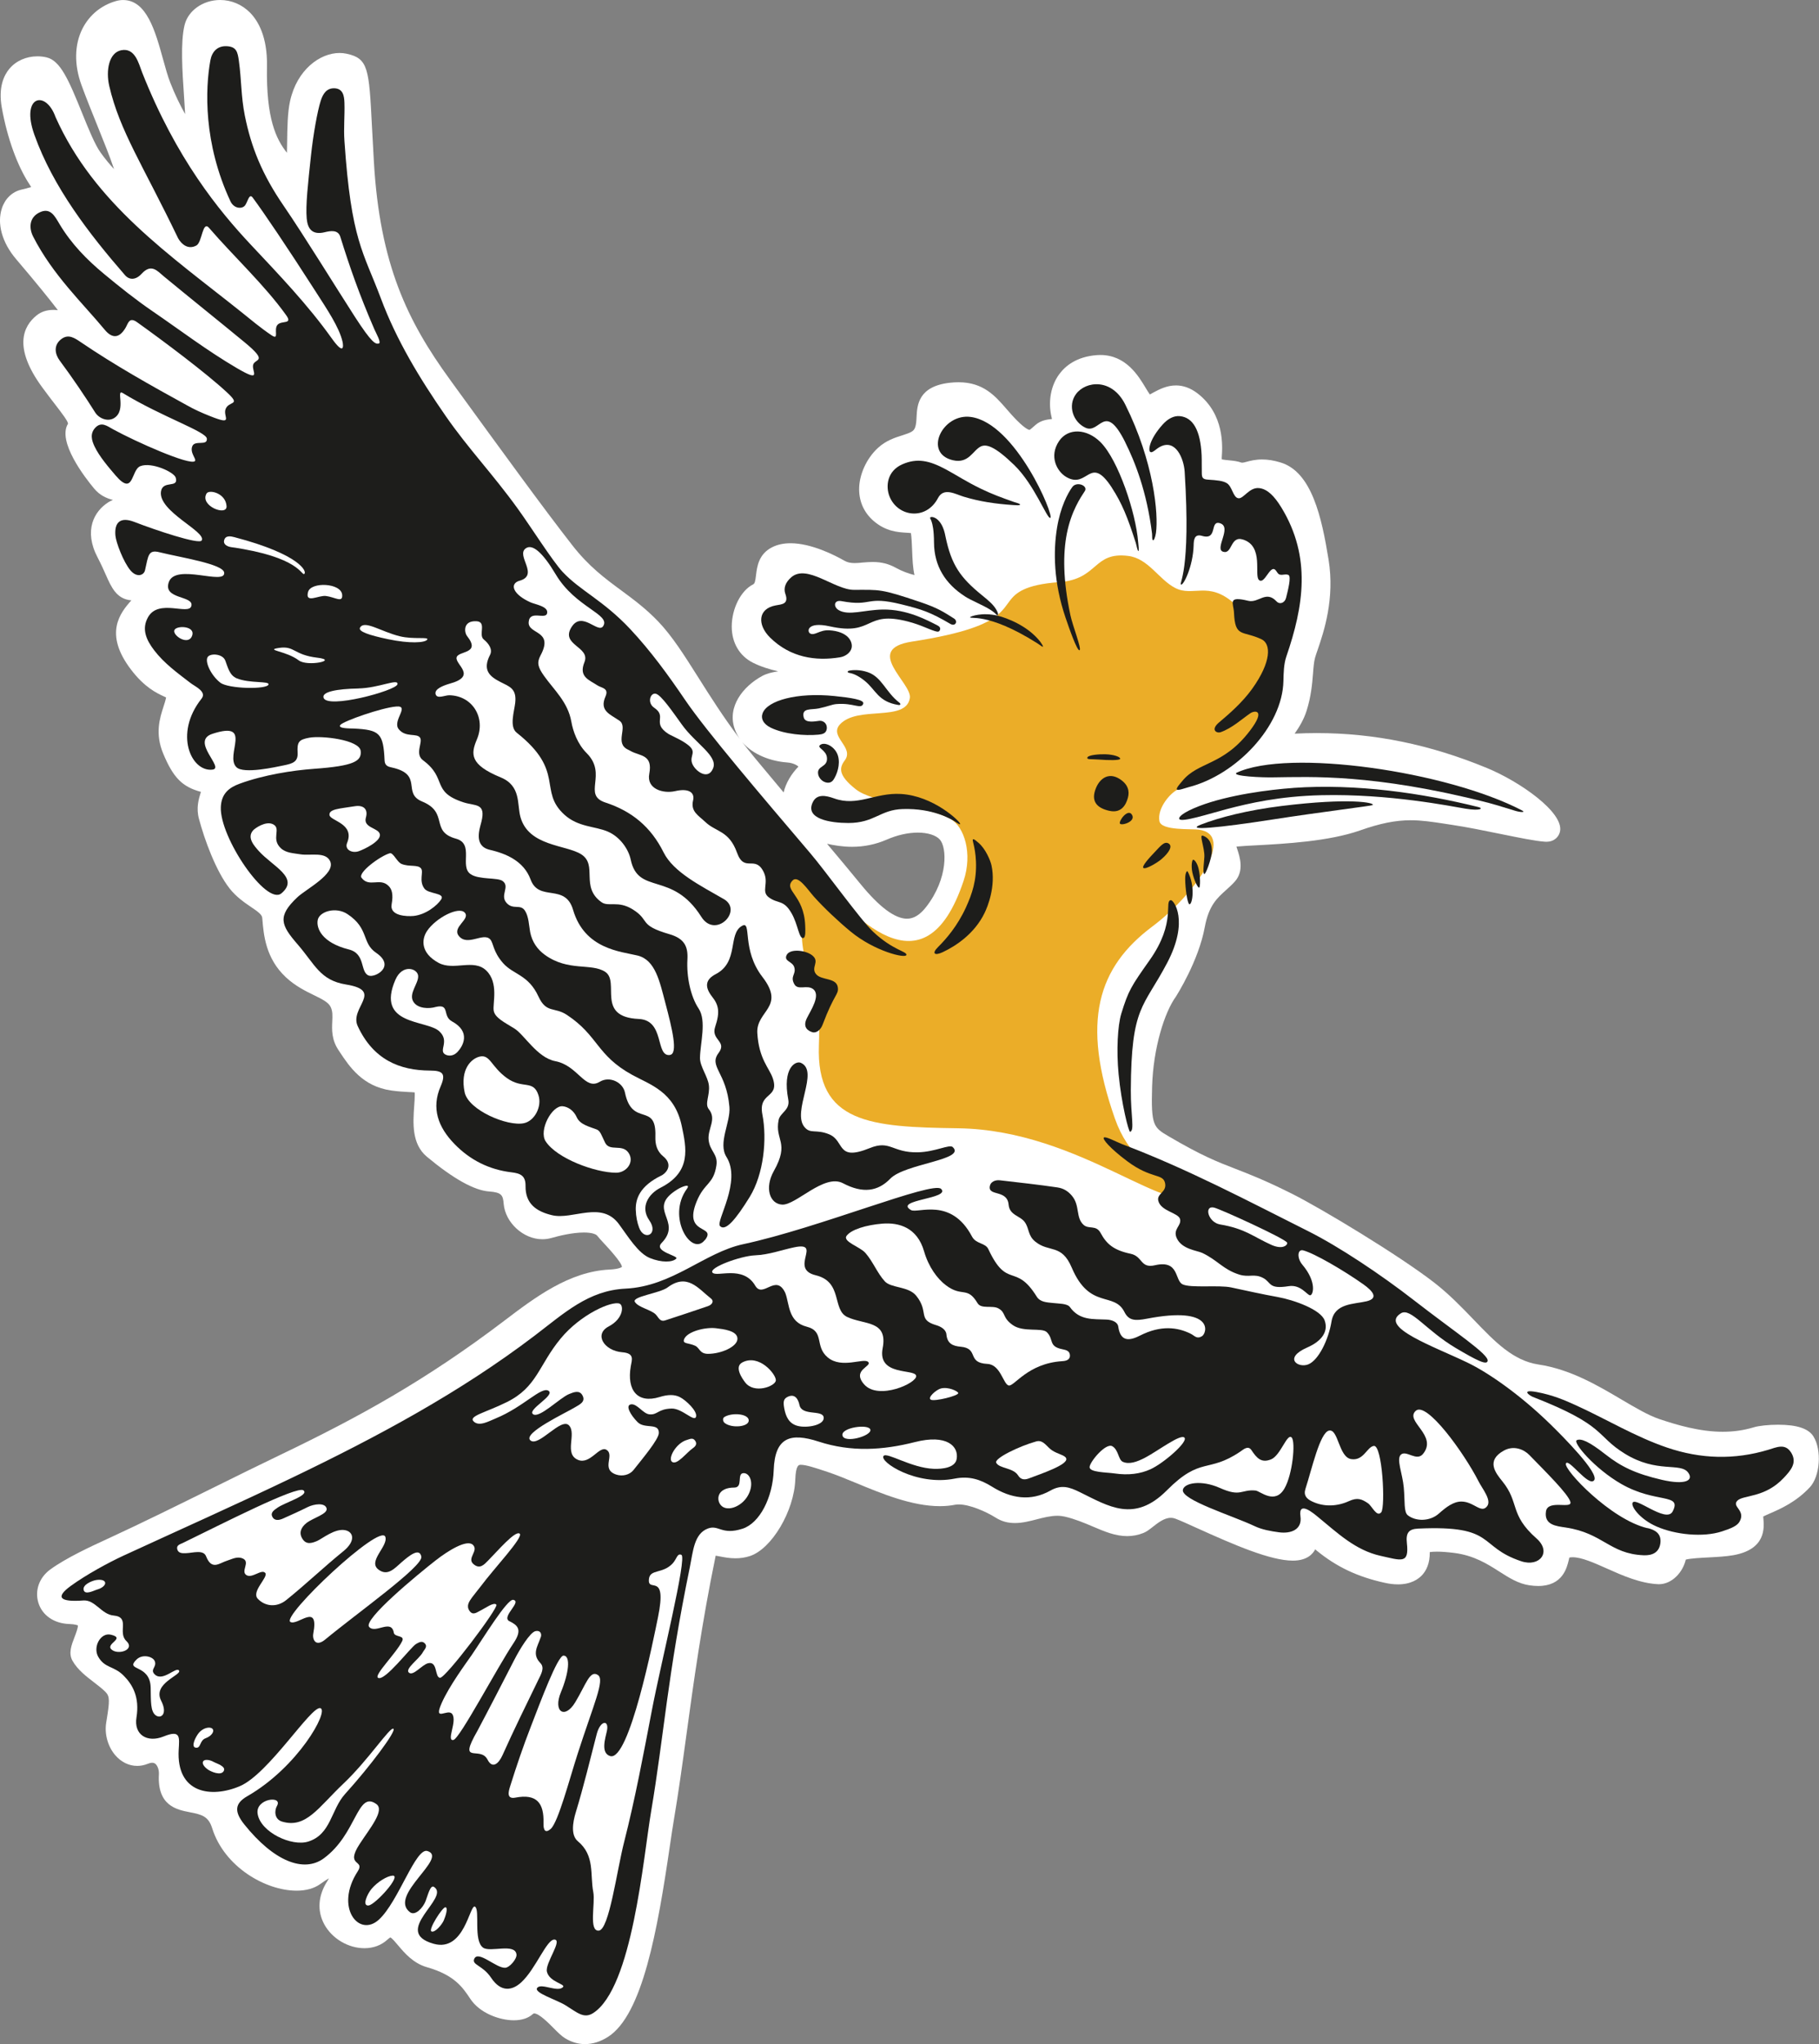 <svg xmlns="http://www.w3.org/2000/svg" id="Calque_1" data-name="Calque 1" viewBox="0 0 516.58 580.26"><rect x="0" y="0" width="516.58" height="580.26" fill="#808080" stroke="none"/><defs><style>      .cls-1 {        fill: #ebad28;      }      .cls-2 {        fill: #1d1d1b;      }      .cls-3 {        fill: #fff;      }    </style></defs><path class="cls-3" d="M210.7,210.54c1.15,1.5,2.35,3.01,3.62,4.55,2.94,3.54,5.68,6.8,8.23,9.86.58-2.65,2.27-5.39,4.2-7.33-.07-.09-1.1-1.04-3.27-1.19-4.27-.31-9.61-2.05-12.78-5.88M234.88,239.53c3.49,4.15,6.61,7.87,9.48,11.39,5.34,6.55,9.79,9.87,13.22,9.87,1.92,0,3.69-1.09,5.44-3.34,6.33-8.14,5.9-16.91,3.88-19.13-1.1-1.24-3.44-1.97-6.24-1.97s-5.85.69-8.86,2c-3.1,1.35-6.41,2.03-9.83,2.03-2.75,0-5.15-.43-7.08-.86M166.18,580.26c-1.99,0-3.92-.57-5.75-1.7-1-.62-2.03-1.65-3.22-2.85-1.44-1.46-4.15-4.17-5.51-4.17-.07,0-.18,0-.42.21-1.25,1.14-3.1,1.74-5.36,1.74-4.12,0-9.68-2.07-12.31-6.02-2.23-3.36-4.54-6.81-12.37-9.05-3.91-1.12-6.37-4.05-8.17-6.18-.7-.83-1.75-2.09-2.23-2.28,0,.04-.3.16-.83.65-1.72,1.58-3.97,2.42-6.51,2.42-4.62,0-9.2-2.72-11.41-6.78-2.08-3.84-1.76-8.21.9-12.31.16-.25.3-.5.42-.74-.62.35-1.41.85-2.41,1.58-1.71,1.26-4.04,1.92-6.75,1.92-8.88,0-20.57-6.78-23.99-17.72-1.05-3.37-2.89-3.88-6.32-4.54-3.72-.72-9.33-1.8-8.81-10.82.05-1.06-.28-2.17-.85-2.78-.3-.31-.63-.45-1.06-.45-.36,0-.79.1-1.27.3-.97.39-1.98.59-2.98.59-2.36,0-4.58-1.09-6.27-3.07-2.09-2.47-3.06-5.99-2.54-9.2l.1-.63c.9-5.51.97-6.82-.32-8.11-.89-.9-2.02-1.76-3.21-2.68-2.29-1.76-4.66-3.57-6.11-6.1-1.25-2.14-.33-4.5.55-6.78.37-.96,1.05-2.74.94-3.33h0c-.08,0-.7-.32-2.48-.38-4.28-.14-7.63-2.45-8.73-6.02-1.07-3.47.24-7.17,3.37-9.45,4.48-3.28,11.66-6.58,15.95-8.56l.57-.26c9.66-4.45,19.85-9.5,29.72-14.37,6.55-3.24,13.05-6.46,19.36-9.48,21.87-10.5,40.98-20.96,63.28-37.9,8.65-6.57,18.45-14.02,29.93-14.57,2.88-.14,3.53-.75,3.54-.75-.01-1.21-3.88-5.39-5.16-6.76-.76-.83-1.44-1.55-1.87-2.11-.36-.44-1.53-.9-3.77-.9-3.3,0-7.18.97-9.2,1.55-.85.24-1.72.36-2.59.36-5.4,0-10.54-4.7-10.99-10.07-.2-2.43-.57-3.23-4.14-3.49-4.23-.3-10.18-3.62-17.68-9.87-4.34-3.62-3.93-9.6-3.59-14.39.08-1.13.16-2.21.16-3.19,0-.28,0-.51-.03-.67-.45-.05-1.07-.08-1.62-.1-1.33-.07-3-.16-5.07-.45-8.11-1.16-11.85-6.79-14.58-10.91l-.38-.58c-1.98-2.98-1.86-5.81-1.75-8.11.07-1.63.14-2.91-.48-4.15-.66-1.32-2.47-2.2-4.74-3.31-2.35-1.15-5.27-2.57-7.95-5.07-5.77-5.39-6.31-12.06-6.68-16.48l-.04-.41c-.07-.91-1.27-1.77-3.24-3.1-1.85-1.26-4.15-2.83-6.04-5.24-3.83-4.88-7.09-13.72-8.7-19.8-.82-3.06-.04-5.61.48-7.31.03-.09.05-.18.09-.29-5.36-1.45-7.86-4.08-10.68-10.79-2.42-5.74-1-10.14.04-13.36.29-.9.58-1.77.75-2.65-.18-.1-.4-.19-.59-.28-2.06-.95-5.52-2.56-9.38-7.64-7.78-10.21-3.1-16.08.12-19.66-.06,0-.1,0-.14,0-4.1-.42-5.54-3.64-7.19-7.38-.6-1.35-1.3-2.93-2.25-4.74-4.04-7.67-1.05-13.16,3.08-15.75.41-.24.83-.45,1.26-.62-1.76-.44-3.73-1.28-5.36-3.25-2.54-3.04-10.55-13.34-7.4-18.4-.02-.72-1.76-2.98-3.44-5.17-1.11-1.43-2.43-3.15-3.95-5.23-8.22-11.25-5.36-17.27-1.52-20.35,1.28-1.03,2.87-1.55,4.74-1.55.43,0,.87.03,1.29.08-2.39-3.13-6.23-7.87-11.89-14.52-3.96-4.66-5.46-10.04-4.01-14.41.91-2.76,2.95-4.7,5.58-5.3.74-.17,1.95-.46,2.73-.72-.1-.17-.23-.39-.4-.65-3.5-5.26-6.39-13.24-7.94-21.91-1.03-5.75.6-9.15,2.14-11,1.88-2.25,4.79-3.55,7.98-3.55.88,0,1.76.1,2.6.3,3.89.9,6.25,6.31,10.09,15.81,1.79,4.42,3.64,9,5.26,11.23,1.28,1.79,2.61,3.38,3.81,4.67-1.19-3.56-3.03-8.09-4.81-12.51-1.53-3.79-3.1-7.68-4.42-11.28-2.14-5.83-2.04-11.55.28-16.12,1.96-3.83,5.32-6.6,9.5-7.79.68-.2,1.36-.29,2.03-.29,6.69,0,9.14,8.88,11.31,16.71.71,2.55,1.36,4.95,2.1,6.8,1.28,3.3,2.84,6.46,4.2,8.87-.08-1.54-.2-3.23-.31-4.95-.49-7.19-1.04-15.33.13-20.25C53.37,3.02,57.64,0,62.52,0c3.19,0,6.21,1.28,8.51,3.61,2.26,2.31,4.94,6.82,4.79,15.2-.26,14.79,2.56,20.66,5.67,24.56.04-1.08.05-2.26.06-3.26.05-3.79.1-8.09.82-11.38,1.96-8.99,8.55-13.69,14.05-13.69.68,0,1.36.07,2.01.21,6.2,1.33,6.36,4.26,7.2,20.56.15,2.86.32,6.18.55,10.07,1.68,29.12,9.52,45.28,21.62,61.9l1.92,2.65c12.71,17.48,24.71,33.99,32.81,44.35,4.71,6.03,9.2,9.36,13.97,12.87,3.41,2.52,6.94,5.13,10.4,8.74,3.96,4.13,7.42,9.59,11.42,15.93,3.36,5.32,7.07,11.19,11.76,17.41-.57-.83-1.05-1.74-1.41-2.74-2.26-6.32,2.31-12.15,7.84-15.13,1.23-.66,2.78-1.05,4.48-1.29-2.43-.56-4.9-1.32-7.13-2.43-3.84-1.92-6.05-5.67-6.05-10.28,0-5.1,2.6-10.24,6.05-11.96.47-.25.62-.72.85-2.67.29-2.37.73-5.97,4.6-7.9,1.47-.74,3.22-1.12,5.19-1.12,5.99,0,12.69,3.46,15.29,4.95.84.47,1.7.68,2.91.68.75,0,1.49-.07,2.25-.15.95-.08,1.91-.16,2.89-.16,2.48,0,4.57.53,6.59,1.66,1.78.99,3.7,1.66,5.27,2.05-.47-2.09-.57-4.57-.67-7.16-.07-1.76-.14-3.44-.33-4.75-.36-.06-.9-.08-1.32-.11-2.34-.14-5.87-.35-9.35-3.4-2.6-2.28-4-5.32-4.04-8.78-.06-4.21,2.06-8.89,5.36-11.91,2.28-2.09,4.83-2.9,6.88-3.55,2.35-.75,3.22-1.11,3.63-2.17.33-.85.38-1.92.44-3.05.16-3.26.44-8.71,9.46-9.71.87-.1,1.68-.14,2.45-.14,7.05,0,10.42,3.88,13.67,7.63.91,1.04,1.86,2.14,2.96,3.24,2.58,2.58,3.48,2.66,3.53,2.66.18-.06.78-.6,1.18-.95l.56-.49c1.51-1.3,3.3-1.51,4.49-1.64.05,0,.09-.02.15-.03-.03-.15-.07-.35-.13-.58-1.02-4.34-.2-8.87,2.19-12.12,1.64-2.24,4.81-4.98,10.66-5.42.34-.02.67-.04,1-.04,7.28,0,10.81,5.88,12.92,9.39.35.59.82,1.35,1.16,1.82.25-.16.73-.41,1.11-.61,1.56-.83,3.7-1.96,6.3-1.96,2.11,0,4.16.76,6.08,2.22,7.79,5.97,7.14,15.18,6.93,18.2-.03.42.03.58.03.58.2.07,1.44.2,2.17.27,1.14.12,2.3.24,3.43.65.04.01.08.01.13.01.39,0,.83-.12,1.29-.25,1.05-.28,2.48-.66,4.4-.66,1.64,0,3.36.27,5.24.85,8.89,2.66,11.7,15.62,13.64,27.55,1.82,11.21-1.37,20.56-3.08,25.59-.32.9-.57,1.66-.74,2.24-.35,1.26-.46,2.82-.6,4.61-.23,2.83-.51,6.35-1.82,10.5-.79,2.52-2.14,4.71-3.39,6.49,2.12-.11,4.23-.16,6.3-.16,16.36,0,32.16,3.25,48.3,9.91,9.39,3.87,21.84,12.59,20.77,17.98-.27,1.36-1.46,2.96-3.91,2.96l-.44-.02c-2.7-.19-7.29-1.13-12.61-2.21-4.49-.92-9.59-1.96-13.87-2.59l-2.08-.32c-3.43-.52-6.39-.97-9.5-.97-4.27,0-8.69.88-14.32,2.87-8.93,3.14-21.39,3.81-29.63,4.25-1.98.1-4.14.22-5.54.36.06.21.14.42.19.6.78,2.35,2.07,6.31-.67,9.35-.76.85-1.61,1.61-2.47,2.39-2.52,2.25-4.9,4.37-6.04,10.52-1.78,9.66-7.99,19.39-8.25,19.8-3.13,4.32-6.38,14.36-6.71,25.46-.34,11.16.44,11.61,4.71,14.13,9.45,5.55,13.81,7.23,18.85,9.18,3.97,1.54,8.49,3.28,16.11,7.09,8.63,4.33,30.62,17.63,40.38,25.2,4.35,3.37,7.89,7.06,11.31,10.61,5.98,6.22,11.13,11.6,18.38,12.69,9.01,1.35,16.78,5.93,23.63,9.98,3.86,2.27,7.51,4.43,10.63,5.49,4.98,1.68,11.53,3.62,18.05,3.62,3.1,0,5.99-.41,8.83-1.27,1.44-.44,4.21-.73,6.88-.73,5.36,0,8.65,1.08,10.05,3.32,2.43,3.88,1.9,11.31-1.02,14.44-3.95,4.22-8.39,6.15-11.32,7.42-.66.29-1.42.62-1.92.88.02.19.04.39.05.57.23,2.62.75,8.76-8.54,10.41-2.07.37-4.6.5-7.04.63-2.08.11-5.09.26-6.46.62-.82,3.55-3.86,6.99-7.68,6.99-5.2-.21-10.24-2.45-14.69-4.44-3.72-1.66-7.23-3.22-9.76-3.22-.34,0-.65.04-.94.09-.06.23-.13.5-.17.73-.53,2.2-1.76,7.34-8.67,7.34-.74,0-1.56-.06-2.46-.19-3.18-.46-5.81-2.13-8.59-3.91-3.37-2.15-7.19-4.58-12.85-5.29-1.92-.24-3.51-.36-4.86-.36-.95,0-1.61.06-2.04.13.07,3.26-1.05,5.27-2.07,6.42-1.12,1.25-3.24,2.74-6.96,2.74-1.17,0-2.45-.15-3.77-.45-7.69-1.69-13.63-4.5-19.28-9.11-.15-.12-.3-.25-.45-.39-.69,1.36-2.36,3.21-6.35,3.21-6.32,0-16.48-4.38-27.23-9.24-2.62-1.19-4.78-2.17-6.08-2.65-.47-.18-.92-.26-1.38-.26-1.81,0-3.61,1.41-5.05,2.54-.98.77-1.82,1.43-2.77,1.79-1.48.58-2.97.86-4.55.86-3.37,0-6.47-1.32-9.75-2.72-2.43-1.03-4.95-2.1-7.89-2.8-.7-.16-1.42-.25-2.19-.25-1.92,0-3.91.51-5.84,1.01-2.01.52-4.08,1.05-6.18,1.05s-3.8-.49-5.41-1.49c-2.92-1.83-7.48-3.79-10.56-3.79-.35,0-.67.02-.98.08-1.37.27-2.85.41-4.38.41-7.92,0-16.48-3.54-24.03-6.67-2.88-1.18-5.58-2.3-7.85-3.04l-1.05-.35c-2.75-.9-5.11-1.68-6.57-1.68-.53,0-1.4,0-1.56,4.15-.31,8.97-6.71,19.75-12.91,21.76-1.3.42-2.65.63-4.08.63-1.69,0-3.18-.29-4.38-.52-.45-.09-.86-.18-1.24-.23-4.03,19.58-6.29,36.11-8.29,50.72-1.16,8.48-2.26,16.47-3.57,24.21-.34,1.99-.72,4.56-1.15,7.48-3.51,23.97-7.76,47.89-17.54,54.17-2.14,1.37-4.34,2.07-6.55,2.07"></path><path class="cls-1" d="M341.02,338.7c-7.89,8.45-33.73-17.93-68.9-18.42-24.89-.35-40.36-1.36-39.56-23.54.85-23.87-4.78-17.56-4.95-33.68-.07-6.64-4.95-5.54-3.06-16.12.86-4.89,3.47-2.33,6.14.51,11.25,12.03,31.79,36.11,42.97,2.56,2.56-7.68.25-15.31-3.76-17.56-6.64-3.75-21.66-4.27-26.9-8.43-5.05-4-4.66-6.09-3.08-8.19,2.78-3.73-4.58-6.71-1.39-10.19,5-5.46,18.73-.57,19.86-7.48.7-4.25-13.42-13.88.59-16.03,15.34-2.36,21.21-5.06,24.15-7.43,1.86-1.52,2.59-2.77,3.65-4.17,1.64-2.15,4.2-4.58,13.99-5.28,11.25-.81,9.55-8.7,19.64-7.44,5.69.7,8.66,6.66,13.31,9.08,5.09,2.65,9.4-2.07,16.68,4.33,2.74,2.41,10.55,5.69,12.62,10.07,2.19,4.61-1.43,10.32-1.2,12.79,1.19,12.65-16.88,25.58-27.28,30.01-2.05.86-5.98,5.29-5.27,9.01.53,2.76,9.05,2.12,11.17,2.41,10.7,1.44-1.03,18.4-13.13,27.45-15.54,11.61-20.4,26.95-10.68,54.58,7.44,21.15,27.97,17.31,24.38,21.15"></path><path class="cls-2" d="M334.2,224.1c-.16-.46.96-1.66,1.5-2.32,4.57-5.7,11.59-4.25,19.3-14.39,4.61-6.06,1.27-5.76.05-4.9-2.5,1.73-5.14,4.18-8.36,5.34-1.15.42-3.03-.61-.49-2.76,2.76-2.31,6.59-5.63,9.37-9.49,5.58-7.8,5.41-12.83,2.68-14.12-5.46-2.56-7.5-.34-7.81-7.57-.12-2.66-1.99-4.81,4.06-3.34,2.96.71,4.99-3.07,8.02.16.92.99,2.38.43,2.72-1.03.4-1.67,1.64-6.18.61-6.5-.96-.3-1.41.13-2.37-.06-.67-.14-.88-1.06-1.44-1.46-1.47-1.03-2.95,4.29-4.48,3-1.53-1.28,1.51-9.63-4.6-11.51-3.62-1.12-2.96,4.25-5.58,3.48-2.61-.75,2.58-6.93-.85-8.08-3.11-1.04-.56,4.93-5.16,3.57-2.27-.68-2.35,1.3-2.39,2.72-.17,5.94-2.9,11.43-3.58,11.09-.68-.35,2.85-3.34,1.03-32.06-.24-3.63-2.51-9.29-6.88-7.09-1.38.68-2.34,2.05-2.96,1.44-.48-.46-.25-3.4,3.58-7.7,1.49-1.66,3.2-2.56,4.9-2.39,3.76.36,5.85,4.08,6.18,11.09.07,1.71,0,3.43.05,5.14.03,1.05.14,1.7,1.69,1.79,2.85.18,4.24.34,5.36.97,1.63.93,1.79,4.14,3.37,4.32,1.45.17,3.08-3.2,5.88-2.88,2.27.25,4.25,2.15,6.33,5.56,8.55,14.05,6.27,27.99,1.39,42.21-.75,2.16-.79,4.74-.84,6.97-.26,12.91-13.4,26.64-26.82,30.12-1.16.3-3.28,1.13-3.45.66"></path><path class="cls-2" d="M266.14,177.48c.76.38,1,.8.79,1.35-.22.58-.63.55-1.42.32-2.07-.64-4-1.76-7.58-2.7-12.53-3.28-9.56,4.16-22.28,1.35-6.49-1.44-6.49,1.48-5.6,2.01,1.28.77,2.69-1.06,5.46-.89,5.31.34,6.65,3.16,6.36,4.9-.23,1.29-1.58,2.48-3.33,2.77-6.9,1.13-14.07.07-19.83-5.59-3.7-3.65-3.49-8.2,1.55-9.14,1.78-.33,3.83-.33,2.77-3.29-.56-1.58,0-3.25,1.69-4.71,4.47-3.84,12.3,3.58,17.78,3.58,7.43,0,7.5-.36,18.8,3.45,5.15,1.74,6.64,2.81,9.64,4.69,1.18.75.4,2.37-1.06,1.52-5.75-3.37-8.11-4.12-13.78-5.52-10.44-2.59-8.2.72-17.14-.94-2.16-.41-2.37,1.62-.77,2.56,2.86,1.66,7.2-.08,12.48-.17,7-.12,12.72,3.08,15.48,4.46"></path><path class="cls-2" d="M315.78,138.49c2.85,4.38,4.46,8.39,6.76,15.57.24.75.49,2.34.75,2.34s0-1.58-.06-2.5c-.67-8.47-5.67-23.35-10.68-28.37-3.93-3.92-9.21-4.09-11.77-.35-2.96,4.36-.61,8.69,2.05,10.23,6.14,3.58,6.65-6.65,12.96,3.07"></path><path class="cls-2" d="M319.54,125.53c2.76,5.52,6.14,13.96,7.63,25.94.07.61-.05,1.6.22,1.85.25.26.7-.69.89-2.04.75-5.29-.59-20.14-8.71-36.43-3.78-7.58-11.25-6.74-14.01-2.97-2.39,3.26-.85,7.91,2.73,9.55,4.09,1.87,5.41-7.6,11.26,4.09"></path><path class="cls-2" d="M332.54,255.53c.74-.04,5.24,5.76-1.06,17.77-6.79,12.92-10.23,12.15-10.34,36.21-.03,7.18,1.13,11.37-.2,11.78-.39.11-2.46-7.92-3.27-16.39-.65-6.75-.26-13.76.76-17.14,2.04-6.65,2.86-7.84,8.08-15.24,7.66-10.85,3.95-16.86,6.04-16.99"></path><path class="cls-2" d="M298.28,147.01c-.89.43-4.47-9.4-10.23-14.98-5.47-5.3-7.91-6.06-9.51-5.29-2.25,1.08-3.4,4.97-7.94,3.9-8.49-1.99-2.94-13.39,5.11-12.28,12.73,1.75,23.76,28.08,22.57,28.65"></path><path class="cls-2" d="M289.67,143.24c-.02.3-1.26.16-1.87.13-5.12-.34-9.53-.99-14.13-2.38-2.35-.71-5.65-2.73-7.28.38-3.39,6.46-11.39,5.37-13.75-.38-1.19-2.91-.73-7.3,3.64-9.2,4.16-1.81,7.61-1.09,12.35,1.46,3.28,1.77,5.62,3.39,9.97,5.5,3.15,1.52,5.63,2.43,9.48,3.79.55.2,1.63.4,1.61.7"></path><path class="cls-2" d="M245.15,199.8c-.68,1.65-2.65-.34-7.6.06-1.36.11-2.31.67-5.06,1.24-2.12.44-4.94-.24-4.24,2.55.45,1.8,3.53,1.04,4.48.96,1.19-.08,2.33.9,2.04,2.43-.23,1.2-1.28,1.4-2.36,1.51-3.89.35-9.58-.1-13.47-1.96-2.19-1.05-2.93-2.64-2.36-4.14,1.37-3.6,9.78-5.95,20.38-4.87,4.63.48,8.66,1.05,8.18,2.21"></path><path class="cls-2" d="M272.64,233.79c.08.44-.4.08-1.57-.66-.93-.59-6.08-3.72-14.64-3.47-6.54.18-8.02,3.96-15.51,3.96-5.11,0-12.47-1.16-10.06-5.97,1.16-2.31,3.63-1.87,5.97-1.03,6.71,2.45,11.66-1.68,19.02-1.24,9.29.55,16.67,7.74,16.8,8.4"></path><path class="cls-2" d="M276.45,238.24c.28,0,.8.46,1.43,1,2.04,1.73,3.41,5.07,3.7,6.43,1.27,5.94-1.12,11.75-1.97,13.49-2.86,5.9-8.17,9.39-11.91,11.14-2.26,1.06-3.18.4-1.31-1.46,2.29-2.27,5.48-5.93,7.9-11.19,1.81-3.95,3.08-7.77,2.88-13.03-.19-4.71-1.38-6.39-.72-6.39"></path><path class="cls-2" d="M308.05,139.44c-1.15,1.75-3.83,5.69-5.07,12-1.12,5.66-1.13,13.19,1,23.17.65,3.08,3.28,9.66,2.6,9.96s-2.97-6.28-3.99-9.27c-3.38-9.97-3.51-18.76-2.39-25.55.95-5.77,3-9.71,4.34-11.52,1.24-1.66,4.56-.39,3.52,1.21"></path><path class="cls-2" d="M274.03,169.29c-5.55-3.56-8.74-8.59-8.78-15.29-.04-6.94-1.54-6.79-1.01-7.15.53-.36,3.34.21,4.27,5.45,1.68,8.09,4.21,11.68,10.42,16.71,1.87,1.52,3.27,2.69,4.1,4.22.16.28.27.55.35.79.17.53-.05.84-.52.35-.33-.35-.85-.81-1.73-1.35-2.1-1.31-5.22-2.51-7.12-3.73"></path><path class="cls-2" d="M422.48,227.83c.99.25,4.92,1.41,7.74,2.3,1.41.45,3.19.57,2.05-.06-21.35-11.15-66.35-17.63-81.09-10.71-1.54.99,7.45,1.4,10.73,1.3,10.18-.11,27.99-1.1,60.57,7.18"></path><path class="cls-2" d="M315.13,230.19c-3.73-.81-5.4-2.8-3.89-6.48,1.22-2.96,3.73-4.42,6.61-2.66,2.55,1.56,2.97,3.54,2.47,5.39-.56,2.08-1.91,4.45-5.19,3.74"></path><path class="cls-2" d="M283.43,174.8c2.23.55,8.4,2.72,12,7.38.3.39.83,1.21.76,1.38-.08.19-.81-.46-1.63-.97-14.41-9.11-19.54-6.62-19.01-7.44.11-.16,3.33-1.45,7.88-.35"></path><path class="cls-2" d="M241.07,190.4c1.04-.25,3.16-.35,5.36.41,4.01,1.36,5.11,5.69,8.98,8.65.47.36.38.77-.34.65-5.69-.95-6.28-4.18-9.4-6.76-1.71-1.41-3.2-2.1-4.31-2.3-.97-.16-.63-.57-.28-.65"></path><path class="cls-2" d="M232.96,211.44c1.31-.95,4.19.45,5,3.05.78,2.53-.31,5.45-1.28,6.88-.73,1.06-1.84.89-2.56.58-.94-.39-1.61-1.34-1.76-2.13-.5-2.59,2.73-1.86,2.49-4.71-.17-2.28-3.06-2.82-1.89-3.67"></path><path class="cls-2" d="M331.8,239.4c1.34.69.26,2.62-2.04,4.56-1.12.94-4.32,2.86-5.01,2.45-.69-.4,1.77-3.04,2.98-4.31,1.77-1.85,2.85-3.34,4.07-2.7"></path><path class="cls-2" d="M341.54,237.21c2.09.65,2.66,2.66,2.62,4.52-.03,1.86-1.84,6.94-2.23,6.34-.39-.61.04-3.37.1-4.88.1-2.46-1.52-6.3-.49-5.98"></path><path class="cls-2" d="M318.12,215.39c-.04.49-3.4.44-6.09.22-2.02-.17-3.54.1-3.2-.62.33-.71,3.48-.93,5.06-.88,2.42.06,4.28.75,4.24,1.28"></path><path class="cls-2" d="M337.8,256.7c-.55,0-1.22-4.5-1.22-7.29,0-1.63.51-2.37.71-2.01,2.19,4.06,1.37,9.29.51,9.3"></path><path class="cls-2" d="M321.43,231.22c1.32,1.97-2.93,3.27-3.37,2.58-.44-.69,2.2-4.35,3.37-2.58"></path><path class="cls-2" d="M341.01,234.09c-4.62,1.82,5.05.92,20.39-1.46,13.32-2.07,28.11-3.87,28.4-4.09.85-.68-6.43-2.14-25.83.25-9.57,1.17-17.77,3.26-22.96,5.3"></path><path class="cls-2" d="M340.58,251.96c-.32.29-1.48-2.05-1.95-4.25-.39-1.85-.15-3.61.23-3.66.37-.04,1.18.98,1.55,2.64.49,2.09.49,4.97.16,5.27"></path><path class="cls-2" d="M200.16,352c-3.73,4.86-10.91-6.48-5.11-14.5,1.25-1.72-1.46-.63-2.74.17-9.03,5.63,1.79,8.79-4.43,15.18-2.38,2.46,4.97,3.6,4.17,4.43-1.05,1.07-4.11,1.19-7.47-.16-3.35-1.36-6.16-6.04-8.8-9.62-4.96-6.76-13.12-1.15-18.98-2.54-4.5-1.06-7.61-3.27-7.55-8.27.04-2.91-1.36-3.6-3.99-3.91-6.31-.75-11.78-3.47-16.24-8.09-4.55-4.7-6.62-10.08-3.86-16.37,1.56-3.59.53-4.41-3.06-4.42-8.57-.04-16.07-3.06-20.51-12.62-2.44-5.26,7.61-10.05-3.31-11.81-7.41-1.2-8.8-5.67-13.77-11.41-4.75-5.48-5.82-7.93-.06-13.36,2.49-2.34,10.88-6.59,9.33-10.18-1.24-2.86-5.69-1.55-8.46-2.01-2.07-.34-4.11-.37-5.56-1.73-2.9-2.71.24-5.58-2.22-6.8-2.05-1.03-5.09,1.11-5.63,1.7-1.88,2.05.24,4.38,1.56,5.87,3.89,4.36,11.72,7.61,6.45,12.04-4.27,3.58-17.56-15.86-17.21-24.49.16-3.82,2.32-5.53,5.36-6.64,6.81-2.49,15-3.78,21.1-4.22,11.39-.81,13.57-2.19,13.26-5.07-.34-3.16-11.09-4.43-14.66-3.75-2.91.55-3.42,1.19-3.25,4.26.14,2.55-1.36,3.07-3.92,3.58-2.12.43-11.42,2.56-13.47.51-3.37-3.37,4.94-13.3-6.82-9.46-6.33,2.07,3.57,9.72.04,10.16-6.04.74-11.05-10.16-3.12-20.14,1.59-1.99-1.87-3.47-3.12-4.44-3.67-2.83-7.44-5.53-10.3-9.26-2.21-2.89-3.73-6.05-1.73-9.5,2.99-5.19,11.44-.45,12.24-3.05.96-3.1-8.22-1.81-6.36-6.89,1.97-5.36,15.98,1.05,15.71-2.6-.17-2.5-12.52-4.36-18.34-5.82-3.26-.83-3.19.89-4.15,5.11-.33,1.46-2.34,2.18-4.16,0-1.97-2.36-4.08-7.89-4.25-9.9-.32-3.9,1.58-5.29,5.39-3.82,6.09,2.36,18.39,6.47,19.11,5.27,1.49-2.5-12.43-8.22-11.55-13.93.51-3.32,5.11-.76,4.18-3.92-.46-1.56-6.87-4.52-10.06-3.25-2.69,1.08-1.79,8.7-7,2.65-2-2.34-4.62-5.38-5.98-8.23-.87-1.8-1.32-3.67.16-5.29,1.74-1.9,3.42-.52,5.07.39,6.51,3.57,21.74,10.32,23.23,9.06.64-.54-1.49-2.32-.71-4.25.74-1.83,4.34.05,4.13-2.16-.18-2-12.75-6.15-23.86-12.92-2.1-1.28,1.13,4.9-2.48,7.1-1.86,1.13-4.33.05-5.36-1.58-2.55-4.07-6.51-9.96-10.08-14.74-1.34-1.8-1.86-4.33.44-6.1,2.04-1.57,3.83-.29,5.59.9,9.67,6.56,19.85,12.27,30.08,17.88,2.11,1.21,4.44,2.23,6.59,3.08,6.97,2.79,3.59.15,4.4-1.99.95-2.48,4.61-.85.35-4.79-6.05-5.6-17.92-14.47-25.48-19.88-2.25-1.6-2.53.33-3.25,1.55-1.74,2.98-3.76,3.23-5.96.57-6.23-7.52-14.7-15.47-20.29-26.39-1.24-2.43-1.16-5.36,1.65-6.82,3.22-1.68,4.49,1.01,5.85,3.28,3.29,5.52,7.73,10.07,12.64,14.13,4.49,3.72,9.06,7.37,13.87,10.65,7.75,5.3,15.41,11.14,23.89,16.1,7.3,4.26,4.03.75,4.57-1.02.53-1.76,4.43-.68-2.39-6.31-6.82-5.63-15.14-12.28-22.95-18.72-1.86-1.54-3.57-3.8-6.35-.76-1.59,1.75-3.44,1.86-4.72.38-10.16-11.69-20.44-24.99-25.73-39.85-3.95-11.06,3.22-12.85,6.01-5.02,11.02,24.66,32.6,39.25,52.67,55.27,2.74,2.18,5.41,4.48,8.64,6.65,2.38,1.6.52-1.62,1.75-2.97,1.16-1.29,4.37,0,2.45-2.69-6.13-8.58-15-16.78-21.91-24.8-1.88-2.19-1.94,4.07-3.59,4.99-2.3,1.26-4.18-.26-5.19-2.03-9.98-20.76-16.62-30.48-19.57-43.28-.98-4.27-.13-9.4,3.4-10.11,3.95-.79,4.96,3.77,5.94,6.29,9.72,24.56,21.85,39.29,30.87,48.91,7.99,8.52,16.14,16.98,22.99,26.6,3.61,5.06,3.29,2.04,3.06.96-.93-4.13-4.48-9.33-7.68-14.33-7.97-12.43-14.81-22.55-17.85-26.62-1.05-1.39-1.45,1.55-2.29,2.39-.89.89-3.05.75-4.03-1.35-7.68-16.46-7.16-31.89-5.68-40,.44-2.42,1.98-4.12,4.61-4,2.79.13,3.12,1.64,3.47,4.09.78,5.61.59,10.06,1.7,15.61,1.79,8.95,4.9,16.69,11.01,25.58,5.83,8.51,14.62,22.81,20.2,31.47,4.9,7.58,5.88,7.83,6.79,7.67.9-.14-.7-2.88-1.21-4.06-4.29-9.88-7.05-17.82-9.67-26.25-.65-2.1-2.87-1.68-4.42-1.3-3.73.9-4.88-1.15-5.13-3.92-.33-3.69.35-9.75,1.24-18.06.62-5.73,1.8-12.41,2.75-15.35.63-1.96,1.65-3.58,3.85-3.53,2.54.07,2.82,2.27,2.88,4.14.12,3.59-.26,7.21,0,10.8,1.92,28.37,5.37,31.41,10.36,44.74,4.41,11.8,10.97,22.65,18.42,33.39,6.46,9.31,13.31,16.37,20.5,26.35,3.63,5.02,9.83,14.82,12.68,17.86,5.07,5.42,11.46,7.98,19.26,16.3,5.77,6.17,10.77,13.04,15.54,20.07,5.98,8.8,21.91,27.48,35.5,43.45,4.38,5.12,14.31,18.97,17.9,22.35,5.58,5.25,9.58,5.54,9.43,6.55-.15,1.13-9.05-1.01-15.87-6.65-3.53-2.91-7.65-6.8-10.42-9.91-1.7-1.91-4.46-6.18-6.02-4.58-2.74,2.82,3.23,4.02,3.57,12.81.05,1.35.18,3.42-.55,3.55-1.24.21-1.46-3.77-3.31-7.01-2.28-4-3.82-2.6-6.45-4.53-2.31-1.68.07-3.95-1.46-7.15-2.42-5.06-5.49.3-7.59-5.53-2.29-6.37-5.96-5.81-9.03-8.75-1.93-1.84-4.2-2.93-3.45-6.1.53-2.2-1.16-3.54-5.12-2.63-3.29.75-8.17-.54-7.32-4.95,1.03-5.37-2.48-4.99-5.09-6.33-.31-.16-.6-.35-.91-.48-4.04-1.87.11-6.44-2.48-8.24-2.63-1.83-5.77-2.76-3.95-6.89,1.05-2.38-1.18-2.39-2.29-3.13-2.37-1.57-5.39-2.41-3.7-6.57,1.82-4.48-7.04-4.82-3.59-10.09,2.98-4.53,7.46,2.03,8.9-.14,2.26-3.38-7.84-5.26-13.46-14.72-3.74-6.28-6.6-8.65-8.45-7.42-3.07,2.05,4.09,7.76-2.05,9.3-2.67.96-1.53,3.88,3.33,6.06,1.39.62,5.12,1.15,4.73,3.07-.39,2.01-4.98-1.03-5.24,2.55-.25,3.58,7.26,2.21,3.37,9.45-1.12,2.09-.72,3.37.97,5.78,2.82,3.99,6.8,7.44,7.78,13.05.47,2.68,1.74,6.3,4.34,8.9,6.06,6.06-1.34,11.84,5.32,14.03,7.48,2.44,12.92,6.88,16.54,14.17,2.78,5.59,10.54,9.46,16.79,13.07,6.2,3.16-1.98,11.7-6.08,5.21-8.28-13.12-17.9-6.05-20.05-16.24-.59-2.84-2.93-6.44-6.56-7.98-3.62-1.54-8.35-1.21-12.28-4.78-7.5-6.82.35-12.28-13.53-23.26-2.16-1.7-.71-5.98-.43-8.5.45-4.07-1.66-4.6-4.19-5.9-3.08-1.57-5.19-3.37-2.96-7.7.78-1.53-.3-3.16-1.8-4.39-1.59-1.3.95-4.99-2.06-5.16-3.9-.2-3.48,3.18-2.66,4.21,4.11,5.19-2.66,4.09-2.99,6.13-.33,2.04,5.98,5.26-2.08,7.42-1.73.52-4.28,1.48-3.87,2.95.43,1.46,2.63.27,3.93.3,6.53.14,10.39,6.39,7.8,12.52-1.76,4.16-2.09,7.16,6.78,10.81,5.79,2.39,4.6,7.63,5.56,11.15,2.28,8.46,13.02,7.93,17.3,10.68,4.77,3.07-.35,9.21,5.71,13.56,2.03,1.46,4.68-.54,8.87,2.05,5.11,3.16,1.45,4.44,10.5,7.07,4.24,1.24,5.27,3.51,5.06,7.19-.27,4.8.87,10.44,3.19,13.91,2.31,3.47.43,9.96.38,13.99-.03,2.47,2.23,5.26,2.53,7.81.33,2.76-1.26,5.23-.04,6.74,2.35,2.89-.35,5.53-.04,8.7.32,3.3,2.73,4.02,2.21,7.33-.85,5.46-3.41,4.78-5.62,10.23-3.94,9.69,5.79,6.49,2.38,10.91"></path><path class="cls-2" d="M204.47,348.02c-1.26-1.36,6.22-12.63,1.84-19.6-2.49-3.96,1.21-9.82.84-14.19-.84-9.93-5.98-11.46-3.07-15.34,2.5-3.35-2.25-3.65-.98-7.4,1.47-4.34.93-6.27-.85-8.54-2.33-2.96-1.78-4.98,1-6.42,6.7-3.48,3.38-11.41,7.48-13.71,2.88-1.62-.26,6.65,5.79,14.5,6.67,8.63-1.83,9.55-1.45,15.94.45,7.41,3.38,9.86,4.39,12.81,2,5.87-4.21,3.8-2.95,10.31,1.37,6.98.37,16.94-3.6,23.39-3.98,6.45-6.92,9.9-8.45,8.26"></path><path class="cls-2" d="M270.56,325.61c3.95,3.65-13.56,4.67-17.72,8.97-3.5,3.62-7.8,4.28-13.43,1.31-5.33-2.83-13.33,6.22-17.25,6.06-3.58-.16-5.09-4.75-2.39-9.55,4.61-8.19.17-8.7,1.36-14.5.44-2.08,3.31-2.77,2.73-5.8-1.74-9.1,2.16-11.04,3.58-10.4,5.35,2.39-2.64,13.85,1.03,18.24,1.7,2.05,3.24.51,6.99,2.05,4.56,1.86,1.94,7.82,11.56,3.91,5.84-2.37,6.35,1.37,13.68,1.2,4.91-.11,8.92-2.35,9.87-1.49"></path><path class="cls-2" d="M230.72,271.24c2.17,1.8-.48,3.28.98,5.22,1.48,1.94,5.9.94,6.24,3.87.24,2.1-.95,1.59-4.36,10.62-.51,1.34-1.71,2.39-2.86,2.06-1.08-.32-2.9-1.26-1.59-3.95,1.08-2.22,4.11-6.63,1.72-8.34-1.75-1.24-4.26.51-5.28-1.36-1.25-2.28.58-2.75,0-4.77-.49-1.71-2.98-1.65-2.21-3.41.85-1.98,5.46-1.51,7.37.07"></path><path class="cls-2" d="M508.65,412.32c-1.68-2.69-4.13-1.48-6.45-.78-9.65,2.91-19.22,2.63-28.77-.62-8.98-3.05-17.05-7.97-25.61-11.88-3.44-1.58-6.91-3.06-11.43-3.89-4.64-.85-1.98,1.03-1.11,1.37,20.99,8.19,17.75,10.93,26.12,16.11,9.23,5.71,15.83,2.38,18.04,5.41,1.59,2.18-.74,3.59-7.49,2.03-7.46-1.73-11.61-3.75-15.98-7.19-4.77-3.75-7-4.63-8.18-4.06-1.24.59,5.03,8.05,12.61,12.41,9.85,5.67,17.31,2.54,14.63,7.8-1.84,3.62-11.18-4.82-11.45-2.22-.13,1.19,2.35,4.54,6.89,6.52,5.34,2.34,13.22,3.13,18.56,1.38,2.7-.88,4.3-1.58,4.97-2.74,1.88-3.25-2.26-4.24-.62-5.96,1.65-1.72,7.79-.7,13.22-6.52,1.91-2.05,3.9-4.24,2.05-7.19"></path><path class="cls-2" d="M467.86,433.8c-10.44-2.45-23.83-16.64-23.16-18.35.68-1.71,6.42,6.73,8.01,4.77,1.6-1.95-8.92-12.52-12.58-16.08-8.34-8.11-17.33-14.43-23.4-17.35-9.55-4.6-25.24-10.06-18.88-13.99,2.77-1.71,7.07,4.81,15.58,9.86,6.03,3.57,8.79,4.92,9.05,3.67.38-1.87-8.9-7.9-20.93-17.23-9.47-7.36-21.34-15.25-29.93-19.56-17.32-8.69-34.42-17.75-52.88-24.73-1.73-.67-4.68-2.28-5.23-1.91-.56.37,1.75,3.1,6.63,6.74,6.85,5.11,10.09,3.4,10.72,6.16.6,2.61-2.38,2.99-1.92,5.02.69,3.05,5.79,3.41,6.2,5.29.41,1.88-2.13,2.78-.95,5.36,1.45,3.18,5.78,3.5,7.24,4.19,4.38,2.07,5.87,4.68,10.5,6.15,2.82.89,4.22-.38,6.79.96,2.41,1.27,1.4,3.26,7.26,2.33,3.45-.55,5.24,2.59,6.09,2.59s2-3.71-2.22-8.7c-1.57-1.86-1.41-4.49.26-4.05,3.2.85,11.51,5.7,17.04,9.61,2.62,1.86,4.53,3.98.95,4.84-3.61.86-9.1.5-9.96,5.73-.86,5.22-3.68,10.98-6.58,12.17-2.88,1.18-7.21-1.75-.34-4.77,4.27-1.87,6.07-4.63,4.97-7.69-1.08-3.06-8.64-5.8-13.34-6.65-4.46-.8-8.81-1.78-13.2-2.72-3.47-.75-11.49.24-13.8-.88-2.32-1.12-.89-7.02-7.85-5.42-4.19.97-3.44-2.52-6.88-3.25-4.86-1.02-6.86-2.77-8.56-5.92-1.25-2.35-3.34-.98-4.8-2.27-2.34-2.06-.97-5.49-3.37-8.32-.97-1.14-2.22-2.06-4.09-2.33-5.42-.8-10.88-1.39-16.32-2.02-1.32-.16-2.66.4-2.88,1.67-.53,2.95,4.95.86,5.34,5.24.27,3.08,3.33,3.12,4.62,5,1.3,1.89.82,3.76,2.95,5.49,3.92,3.21,7.44.51,10.35,7.37,5.12,12.08,12.03,6.7,14.98,12.63,1.24,2.47,3.06,2.52,6.38,1.88,19.19-3.69,17.15,4.09,15.61,4.99-1.5.87-2.02-.14-3.21-.73-3.69-1.84-8.43-2.47-14.3.5-2.64,1.34-5.57,2.19-6.24-2.5-.19-1.38-1.87-1.94-3.31-2.01-3.81-.18-7.68.31-10.43-3.56-.74-1.02-3.18-.95-4.87-1.15-1.73-.18-3.58-.24-4.55-1.81-6.05-9.73-8.35-1.93-13.73-13.46-.87-1.87-3.49-1.4-4.65-3.59-5.96-11.31-15.47-6.43-17.33-7.52-5-2.93,11.37-3.18,8.56-6-2.35-2.35-34.71,11.09-56.19,15.69-11.05,2.37-20.07,11.98-33.43,12.62-10.57.51-17.41,6.96-25.86,13.38-21.26,16.16-44.67,28.69-68.63,40.2-15.91,7.64-32.04,14.82-48.08,22.21-4.22,1.95-10.58,5.39-15.01,8.62-4.46,3.26-3.06,4.6,3.61,4.11,3.34-.24,5.13,3.96,8.57,4.27,4.86.45,1.04,4.77,3.64,7.24,2.6,2.47-2.32,4.09-4.21,2.42-1.88-1.66,4.19-3.2-.22-4.22-2.9-.67-5.17,3.51-3.54,6.31,1.87,3.24,4.41,2.53,7.16,5.28,2.56,2.56,4.62,6.1,3.68,11.9-.8,4.9,3.02,7.3,7.72,5.4,4.88-1.97,4.48.19,4.27,3.78-.71,12.37,9.17,13.82,17.37,10.33,8.2-3.48,20.31-22.96,22.88-22.14,2.48.8-6.37,16.74-20.78,25-3.58,2.05-3.73,4.38-.85,7.99,8.35,10.43,16.87,13.84,22.59,9.64,9.43-6.92,9.46-19.34,14.92-15.41,2.48,1.77-1.84,6.89-4.7,11.28-4.34,6.62,1.63,4.4-.59,7.83-6.64,10.22.35,18.92,6.04,13.68,5.54-5.11,10.4-20.46,13.74-19.46,6.15,1.85-11.25,12.59-4.94,17.37,1.52,1.15,3.74-1.32,4.43-3.14.69-1.81,1.36-4.71,2.39-4.04,4.78,3.08-12.31,12.72-.07,16.15,8.77,2.45,10.22-11.41,11.72-10.54,1.49.88-.55,9.67,2.32,11.65,2.03,1.4,9.06-1.38,9.46,1.91.15,1.28-1.92,3.67-3.15,3.78-2.53.23-7.65-5.01-8.82-2.58-.87,1.81,2.37,1.81,4.77,5.43,2.86,4.28,6.06,3.56,8.51,1.33,4.2-3.82,7.3-12.43,9.53-12.18,2.24.24-2.76,6.74-2.2,9.11.69,2.96,5.39,3.51,4.57,4.38-1.49,1.58-6.1-1.2-7.3.19-1.19,1.39,5.33,3.32,8.01,4.97,3.34,2.06,5.2,3.91,7.85,2.22,11.15-7.16,14.2-43.89,16.5-57.45,3.59-21.26,4.61-38.3,10.97-69.17.92-4.48,1.18-9.47,5.14-10.94,3.07-1.14,3.89,1.98,9.82.06,4.87-1.57,8.58-8.83,8.85-16.63.33-9.33,4.71-10.72,12.79-8.09,9.22,3,18.19,2.45,27.31.13,9.07-2.31,12.51,1.2,11.85,4.83-.44,2.46-4.03,2.86-6.54,2.76-6.38-.26-13.26-4.81-14.21-3.66-1.31,1.61,9.27,8.61,20.21,6.44,4.1-.81,7.31.24,10.59,2.29,5.31,3.31,10.94,4.28,16.58,1.11,3.12-1.76,5.37-1.03,8.39.46,8.13,3.98,15.42,8.78,24.67-.52,9.71-9.76,11.63-4.77,20.86-11,.85-.57,2.18-1.86,3.15-.45,1.53,2.27,2.78,3.76,5.57,2.66,2.77-1.1,4.61-7.66,5.9-6.18,1.11,1.26.24,10.43-2.07,14.43-2.73,4.72-6.9.72-8.2.59-4.14-.41-4.12,1.96-10.12-.73-5.36-2.39-10.15-1.42-10.53.51-.56,2.87,14.14,7.36,20.35,10.31,2.12,1.01,4.59,1.44,6.95,1.76,3.34.45,6.63-.73,6.09-4.52-.65-4.64,3.77-.81,5.06.24,5.42,4.43,10.54,9.39,17.72,10.97,5.96,1.32,8.12,2.37,7.44-3.65-.32-2.9.55-3.97,3.2-4.09,22.38-1.03,16.75,5.11,29.32,9.28,5.17,1.71,8.67-2.63,4.31-6.47-7.81-6.89-4.73-10.1-9.73-16.26-1.91-2.35-4.72-5.87.48-8.71,2.86-1.56,5.73-.26,7.2,1.27,4.55,4.68,11.01,11.03,11.65,13.28.63,2.24-6.41-.79-6.93,2.75-.57,3.86,2.99,4.16,5.59,4.55,10.67,1.59,12.46,7.48,22.14,7.88,2.46.11,4.49-.78,4.78-3.57.26-2.57-1.46-3.63-3.67-4.15"></path><path class="cls-3" d="M172.85,376.54c-4.25,2.24-1.26,6.9,3.85,7.32,3.58.29,2.76,2.09,2.43,4.02-1.16,6.79,1.92,10.6,8.14,8.7,2.42-.75,4.26-.77,5.82.02,1.7.86,5.05,3.99,4.57,5.58-.49,1.59-3.95-2.42-6.94-2.34-3.95.12-3.94,1.87-6.31,1.64-1.81-.18-3.48-3.09-5.21-2.83-1.72.25-.12,3.06,1.9,5.07,2.01,2,6.1.05,6,3.08-.06,1.83-4.6,7.21-7.2,10.5-1.1,1.39-3.17,1.87-4.94,1.27-4.39-1.52-.29-5.49-2.72-7.01-2.05-1.28-4.64,4.29-8.09,2.85-4.06-1.7-.36-7.33-2.53-9.76-2.23-2.48-8.7,6.27-11,4.22-2.3-2.05,10.2-7.86,12.7-9.4,1.23-.75,3.16-1.54,2.04-3.46-.85-1.46-2.45-.81-3.73-.29-2.66,1.07-8.45,7-10.24,5.73-1.79-1.28,6.44-5.38,4.37-6.66-2.07-1.27-7.09,4.61-15.01,7.86-2.05.85-4.7,2.37-6.24.85-1.54-1.54,3.36-2.49,9.38-5.47,8.66-4.26,9.03-10.43,15.34-18.07,5.73-6.93,14.54-10.74,16.72-9.9,1.22.48,1.16,4.23-3.08,6.47"></path><path class="cls-3" d="M184.3,448.19c.34-2.84,3.92-1.36,6.74-4.4,1.14-1.23,1.28-2.96,2.47-2.42,1.66.77-5.75,30.41-8.39,44.17-2.4,12.52-4.73,25.04-7.88,37.38-2.07,8.09-4.24,24.91-7.19,25.12-2.94.22-.94-7.76-1.56-10.95-.97-4.96.53-10.32-4.38-14.42-2-1.67-1.51-5.22-.58-8.25,2.23-7.3,4.11-15.15,5.93-22.16,1.03-3.99,3.58-4.16,2.9-.92-.42,2-1.87,6.3.93,7.15,5.41,1.61,12.34-33.36,13.57-39.38,2.73-13.3-3.06-6.65-2.56-10.91"></path><path class="cls-3" d="M240.48,350.74c1.33-1.72,5.46-3.01,10.11-3.39,4.64-.37,9.89,1.03,11.85,7.9,1.28,4.4,3.74,7.76,6.23,9.62,4.59,3.46,6,.13,8.95,5.06,1.04,1.74,4.15.54,5.88,1.46,2.27,1.22,1.03,2.56,4.09,4.74,3.07,2.17,8.31.63,9.72,2.05,2.05,2.05.35,4.02,4.38,4.82,1.14.22,2.1.51,2.16,1.71.08,1.37-1.21,1.62-2.17,1.68-9.88.61-13.7,7.31-15.24,6.9-1.54-.41-2.29-5.93-6.02-6.12-6-.3-2.29-4.39-7.58-4.88-2.18-.19-3.83-.82-4.07-3.52-.13-1.39-1.58-2.21-2.91-2.6-5.39-1.58-1.94-3.76-5.66-8.35-2.23-2.76-7.12-2.1-8.94-4.11-2.13-2.33-3.35-5.61-5.5-8.05-1.6-1.82-6.62-3.2-5.29-4.93"></path><path class="cls-3" d="M111.84,463.47c-.7-4.02-5.21.4-7.01-1.64-1.81-2.04,13.82-14.93,18.94-18.92,3.37-2.64,8.79-6.04,10.52-4.39,1.75,1.66-1.74,3.76.11,5.42,1.86,1.68,3.12.17,4.31-1.04,2.69-2.73,7.6-8.47,8.86-7.56,1.26.91-7.33,9.95-11.01,14.92-.82,1.09-1.72,2.13-2.53,3.23-.8,1.12-1.66,2.33-.73,3.73.96,1.45,2.07.51,3.11-.02,1.38-.67,3.88-2.54,4.56-1.68.68.85-14.43,20.86-16,20.75-1.56-.12-.61-4.79-3.38-4.14-1.76.42-4.21,3.73-5.46,2.68-1.26-1.05,2.89-3.86,3.94-5.77.45-.84,1.54-1.66.45-2.65-.75-.68-1.64-.13-2.37.29-1.47.84-8.91,10.73-10.79,9.59-1.23-.75,5.09-6.87,6.83-10.36.91-1.83-2.12-1.06-2.36-2.45"></path><path class="cls-3" d="M75.31,446.49c-1.02-1.2-3.75,1.71-5.37.6-1.62-1.12,1.22-3.71-.99-4.68-1.58-.7-3.01.16-4.45.61-2.22.69-4.36,2.87-5.98-1.25-.77-1.95-3.72-.94-5.74-.87-1.02.04-2.24.04-2.47-1.25-.19-1.07.92-1.31,1.63-1.66,10.9-5.29,32.44-16.34,34.23-14.93,1.78,1.41-5.29,3.43-7.41,4.96-.82.58-1.97,1.29-1.47,2.42.6,1.37,1.95,1.14,3.12.61,2.35-1.05,4.69-2.1,6.99-3.25,1.76-.87,4.84-1.31,5.34.33.5,1.64-3.93,2.76-5.75,4.24-1.44,1.16-2.23,2.72-1.07,4.5,1.09,1.69,2.67,1.18,4.14.56,1.41-.61,5.06-3.64,7.96-3.06,2.35.46,3.11,3.03-.51,5.97-5.46,4.43-10.72,9.44-16.2,13.85-2.83,2.28-6.11,1.75-8.09-.34-1.98-2.08,3.12-6.17,2.1-7.37"></path><path class="cls-3" d="M202.34,361.26c-1.16-1.41,7.96-4.73,12.03-4.91,4.06-.17,7.5-1.51,11.14-2.27,8.24-1.74-1.56,6.09,6.16,7.93,7.71,1.85,4.61,9.76,8.9,11.82,4.8,2.3,11.65.86,10.1,8.87-1.56,8.01,9.15,5.78,9.51,7.84.36,2.05-10.71,7.04-14.76,2.45-3.65-4.15,2.35-5.09,1.14-6.37-1.22-1.28-7.51,2.05-11.5-1.3-3.81-3.19-.79-7.4-5.97-8.72-5.34-1.36-4.85-6.41-6.08-9.59-2.66-5.68-6.33,1.71-8.53-2.05-3.47-5.93-10.99-2.3-12.14-3.71"></path><path class="cls-3" d="M160.04,469.97c2.08.05,1.51,4.95-.76,10.43-2.27,5.49,1.1,7.79,4.1,2.79,3.01-4.98,4.14-9.24,6.42-7.71,2.05,1.36-1.19,8.19-5.75,22.36-2.34,7.23-5.53,19.46-7.65,21.32-2.12,1.85-2.07-.93-2.05-1.69.16-5.6-1.88-8.36-8-7.18-2.54.48-1.95-1.69-1.49-3.17,1.8-5.75,3.73-11.44,5.94-17.11,2.61-6.73,7.56-20.08,9.25-20.04"></path><path class="cls-3" d="M422.32,427.57c-1.66,2.2-3.74-1.3-7.26-1.33-2.29-.02-4.37,1.58-6.44,3.42-2.55,2.26-6.52,2.26-8.8.49-1.2-.94-.79-3.85-1.16-7.89-.36-4.04-2.21-8.15-.79-9.36,1.54-1.32,4.44,2.05,6.26-.19,4.28-5.27-5.32-9.29-2.06-12.23,3.08-2.77,13.71,11.95,17.84,20.05,1.07,2.12,3.75,5.27,2.42,7.04"></path><path class="cls-3" d="M109.43,436.25c.88,2.66-5.1,6.92-1.95,9.3,2.65,2,4.6-.38,6.67-2.17,1.93-1.66,5-4.22,5.51-1.49.51,2.73-18.13,15.93-27.29,23.5-2.71,2.25-3.71,0-3.4-1.66,1.7-9.05-4.42-2.15-6.5-3.31-2.72-1.52,25.59-28.25,26.96-24.16"></path><path class="cls-3" d="M153.46,465.02c-.77,2.34-2.47,4.51,0,7.07,1.32,1.35.17,3.21-.59,4.78-3.44,7.09-6.94,14.17-10.16,21.36-1.12,2.48-2.89,3.96-4.26,1.26-2.07-4.06-8.55,1.74-2.88-8.13,3.54-6.67,6.99-13.38,10.44-20.09,1.56-3.06,4.51-7.9,6.05-8.24,1.54-.34,1.94.99,1.4,1.99"></path><path class="cls-3" d="M377.46,406.1c2.62-.54,2.71,7.52,6.25,8.09,3.54.57,4.47-3.42,6.42-3.74,2.47-.41,3.37,17.37,2.12,18.85-1.26,1.48-2.6-1.77-3.75-2.57-1.75-1.19-3-1.72-5.44-.6-3.13,1.43-6.96,1.76-10.46.07-1.56-.75-2.47-1.74-1.85-3.61,1.78-5.45,4.08-15.96,6.7-16.5"></path><path class="cls-3" d="M128.76,493.93c-2.11.31,1.16-5.31-.34-7.38-1.25-1.72-5.46,2.5-3-3.08,2.17-4.94,7.02-11.46,8.56-13.69,3.07-4.48,10.07-15.97,11.77-15.64,2.54.51-3.24,4.61-1.24,5.98,2.46,1.2,3.97,2.37,1.35,6.28-4.7,6.99-15.34,27.26-17.1,27.51"></path><path class="cls-3" d="M111.73,490.74c.92.6-6.69,10.75-13.72,18.5-4.04,4.46-3.97,11.47-10.47,13.52-4.71,1.49-13.58-2.66-14.38-7.9-.67-4.37,7.28-5.27,5.49-2.2-.74,1.28-.77,3.76,1.45,4.43,6.82,2.05,10.36-4.09,17.39-10.74,7.17-6.78,13.27-16.24,14.24-15.61"></path><path class="cls-3" d="M180.3,369.58c-.95-1.55,7.02-2.44,9.29-4.12,5.58-4.15,8.68.28,12.24,3.08,1.14.89.29,1.86-.78,2.23-4.03,1.39-8.09,2.72-12.13,4.04-1.56.5-1.91-.9-2.73-1.71-1.36-1.33-4.94-1.97-5.88-3.52"></path><path class="cls-3" d="M282.92,415.24c-.67-1.26,6.66-4.77,11.36-6.07,2.02-.56,3,1.55,4.45,2.51,1.76,1.17,3.78,1.37,4.07,2.34.54,1.76-6.96,4.27-10.57,5.64-1.21.46-2.31.44-3.1-.84-1.38-2.22-5.31-1.91-6.21-3.58"></path><path class="cls-3" d="M336.38,408.11c1.06,1.19-5.92,7.26-9.65,8.96-2.91,1.32-6.25,1.77-10.28,1.18-2.13-.32-7.21-.26-7.01-1.87.2-1.62,4.63-6.85,6.43-5.85,1.79.99,1.71,3.84,2.98,4.42,1.76.81,3.99.08,6.42-1.2,3.67-1.95,10.05-6.83,11.11-5.64"></path><path class="cls-3" d="M194.26,380.2c.86-2.27,6.12-3.52,9.07-3.16,2.03.25,6.07.67,6.1,2.96.03,2.28-4.66,4.33-8.38,4.31-2.36,0-2.34-1.69-3.62-2.29-1.84-.86-3.67-.48-3.16-1.82"></path><path class="cls-3" d="M344.77,342.79c1.87.44,20.14,8.79,20.75,9.94.28.53-1.05,2.18-4.5.63-5.11-2.3-7.42-4.6-14.53-5.78-3.41-.57-4.66-5.48-1.71-4.79"></path><path class="cls-3" d="M233.91,402.32c.35,2.21-4.76,3.17-7.44,2.43-2.39-.65-3.3-2.58-3.74-4.92-.35-1.92-.25-2.77,1.05-3.36,2.12-.95,2.97.94,3.26,2.37.67,3.18,6.52,1.27,6.88,3.48"></path><path class="cls-3" d="M220.33,391.86c-.14,1.67-6.16,3.92-8.71.56-.85-1.11-3.16-4.41-.83-5.66,4.78-2.56,9.68,3.42,9.54,5.09"></path><path class="cls-3" d="M38.83,471.04c1.63-1.56,4.57-.85,5.12.51.68,1.71-1.51,2.35.04,3.8,2.3,2.12,6.1-2.39,6.86-1.12.76,1.28-7.6,3.63-5.09,8.53,1.97,3.86-.12,5.25-1.57,4.14-1.47-1.13-1.33-3.97-1.4-7.8-.13-6.91-7.55-4.6-3.97-8.06"></path><path class="cls-3" d="M190.93,415.02c-1.44-.85,1.03-5.42,4.18-6.28.75-.2,1.61-.75,2.29.21.69.96.06,1.66-.62,2.13-1.79,1.23-4.41,4.79-5.85,3.94"></path><path class="cls-3" d="M212.63,403.16c.14,1.88-4.74,2.37-6.8.8-.5-.38-.76-1.33-.07-1.75,2.12-1.27,6.73-.94,6.88.95"></path><path class="cls-3" d="M55.58,496.11c-1.5-.24.04-3.2.91-4.23,1.15-1.37,3.03-1.81,3.78-1.19.77.63-.09,2.1-1.88,2.74-1.78.64-1.27,2.94-2.81,2.68"></path><path class="cls-3" d="M57.66,500.03c.37-.67,1.77-.58,3.01.12.78.45,3.67,1.24,2.85,2.62-.82,1.37-3.57.15-4.39-.4-1.09-.73-1.81-1.71-1.46-2.34"></path><path class="cls-3" d="M29.85,449.17c.21.75-.85,1.66-2.23,2.04-.86.23-3.47,1.69-3.86.14-.39-1.56,2.44-2.62,3.4-2.8,1.28-.24,2.48-.06,2.68.63"></path><path class="cls-3" d="M111.48,532.43c2.73-.17-4.87,8.23-6.79,8.47-1.91.23-.48-3.16.84-4.73,1.67-1.98,4.42-3.65,5.95-3.74"></path><path class="cls-3" d="M239.26,407.51c-.56-2.3,7.54-3.41,7.92-1.66.38,1.75-7.36,3.97-7.92,1.66"></path><path class="cls-3" d="M272.13,395.44c.13.77-6.78,2.47-7.79,1.88-1.03-.6,1.55-2.81,2.8-3.16,2.16-.6,4.91.78,4.99,1.27"></path><path class="cls-3" d="M126.49,541.41c.85.06.04,2.57-.47,3.74-.5,1.17-2.52,3.59-3.5,3.11-.97-.47,3.13-6.91,3.97-6.85"></path><path class="cls-3" d="M190.27,299.48c-4.26.54-1.36-9.89-8.87-10.23-12.36-.56-5.2-10.57-9.55-13.39-3.95-2.56-10.49,0-17.14-4.83-2.06-1.49-3.6-3.62-4.15-6.44-.36-1.97-.39-4.37-1.46-6.05-1.3-2.04-3.35-.16-5.22-2.21-2.01-2.19,1.03-4.6-1.11-6.22-1.45-1.1-6.7-.31-9.12-1.97-3.24-2.21,1.13-8.62-4.17-10.07-7.43-2.04-1.93-7.4-9.58-10.54-5.87-2.41.53-7.69-8.73-9.69-.89-.19-1.87-.46-1.95-1.93-.35-7.76-1.34-8.73-8.74-9.1-.85-.04-4.77.06-3.8-1.05.97-1.11,11.72-4.87,15.82-5.2,4.09-.35-1.23,4.04.75,6.45,1.97,2.42,5.15,1.02,6.05,2.4.85,1.3-1.61,4.6.86,6.43,6.99,5.18,2.18,8.88,11.45,11.91,3.39,1.11,6.46.09,5.1,5.55-.52,2.06-2.25,6.86,2.38,7.93,4.51,1.05,9.63,3.11,11.6,8.44,2.39,6.48,9.8.9,12.06,8.61,3.28,11.17,13.54,11.81,18.29,12.96,5.09,1.23,6.29,7.35,7.94,13.56,1.88,7.11,3.67,14.36,1.27,14.66"></path><path class="cls-3" d="M180.55,343.48c-.08-3.08,1.03-6.82,7.5-9.9,2-1.3,2.59-3.44.35-5.28-1.88-1.53-2.35-3.46-2.28-5.73.32-9.88-6.59-2.45-8.64-12.43-.6-2.93-4.36-4.77-7.16-3.06-4.26,2.59-6.14-4.61-12.62-5.85-5.17-.99-8.77-7.5-11.62-9.27-2.86-1.77-5.56-3.07-5.88-5.1-.32-2.04,1.48-7.88-2.1-11.35-3.59-3.47-9.21.17-13.57-2.2-5.09-2.77-4.87-6.65-3.23-9.07,2.54-3.73,9.01-7.04,10.69-5.17,1.67,1.87-3.64,4.08-1.73,6.56,2.46,3.19,7-1.1,8.95,1.03.98,1.06.73,3.41,3.66,6.74,2.94,3.32,7.18,3.24,10.05,9.48,2.23,4.85,4.5,2.87,8.05,5.2,9.02,5.96,8.33,11.41,18.56,17.04,5.12,2.81,12.03,4.77,14.08,14.5,1.3,6.19,2.87,13.02-6.01,17.53-3.46,1.75-5.85,5.49-3.2,9.27,2.77,3.98-1.47,5.98-2.9,2.07-.53-1.44-.89-3.12-.94-4.99"></path><path class="cls-3" d="M112.31,278.09c1.97-4.54,6.3-3.21,6.44-1.06.14,2.15-2.75,4.96-1.39,7.27,1.22,2.09,4.55,2.1,6.39,1.54,4.13-.97,1.79,2.56,4.6,4.09,5.44,2.96,3.16,6.99,1.58,8.68-1.17,1.24-2.57,1.21-3.46.73-2.05-1.11,1.36-3.74-1.71-6.59-3.57-3.33-18.15-1.54-12.46-14.65"></path><path class="cls-3" d="M152.92,310.9c1.04,3.19-1.07,7.26-4.09,7.93-4.6,1.03-15.83-3.67-16.88-8.79-1.34-6.48,1.87-9.55,4.29-10.11,2.97-.68,3.21,2.86,7.72,6.1,4.52,3.24,7.49.35,8.96,4.86"></path><path class="cls-3" d="M159.81,314.03c1.56.16,3.15,1.24,4.01,3.18.95,2.11,3.89,2.71,5.66,3.42,1.05.43,1.33,1.66,2.37,3.75,1.31,2.61,4.83.23,6.63,2.84,1.81,2.61-.55,5.71-3.56,5.68-5.87-.04-16.73-4-19.95-8.9-2.05-3.12,1.78-10.28,4.85-9.97"></path><path class="cls-3" d="M119.59,246.55c.76,1.03-.7,3.47.93,5.68,1.16,1.6,5.97,1.19,4.77,3.08-1.1,1.72-4.38,4.36-7.86,4.7-1.77.16-6.81.07-6.21-3.29.52-2.89.06-4.31-.85-5.22-2.48-2.5-5.55.57-7.71-2.35-1.07-1.46,5.39-6.22,8.04-6.94.98-.26,2.04,2.5,3.33,3.03,2.19.91,4.66.09,5.56,1.31"></path><path class="cls-3" d="M90.23,261.15c.48-2.41,5.15-3.86,8.46-1.66,6.19,4.1,3.97,8.16,8.11,10.97,5.69,3.87-.29,7.15-2.08,6.47-2.54-.97-.81-6.2-5.65-7.41-7.71-1.93-9.29-6.07-8.84-8.36"></path><path class="cls-3" d="M107.89,236.89c.27,1.93-4.43,4.19-6,4.74-1.93.67-4.09-.46-3.32-2.34,2.28-5.56-4.83-6.24-5-7.94-.17-1.71,2.9-1.79,7.12-2.48,2.64-.44,3.89.9,3.22,3.21-.86,3.01,3.71,2.88,3.98,4.81"></path><path class="cls-3" d="M76.26,194.3c-.39,1.46-11.38,1.27-13.69-.51-2.69-2.1-4.47-6.01-3.58-7.3.8-1.13,4.26-.92,4.99,1.03.73,1.91,1.22,4.2,3.24,5.03,3.67,1.5,9.32.71,9.04,1.75"></path><path class="cls-3" d="M101.76,195.43c5.89-.12,11.5-2.98,11.11-1.18-.37,1.8-20.16,7.17-21,3.76-.41-1.64,3.76-2.45,9.89-2.57"></path><path class="cls-3" d="M121.32,181.58c-.64.9-5.01,1.16-11.1-.13-5.4-1.14-8.61-2.2-7.96-3.31,1.28-2.18,5.88,1.14,11.26,2.47,3.95.98,8.43.07,7.8.97"></path><path class="cls-3" d="M87.49,168.03c.79-2.94,9.47-2.6,9.69.87.15,2.33-2.04.6-4.63.28-2.11-.25-5.98,2.27-5.06-1.16"></path><path class="cls-3" d="M84.87,187.48c-3.59-2.76-9.87-2.91-5.62-3.56,4.48-.66,4.08,1.98,10.87,2.78,6.2.73-2.86,2.61-5.25.77"></path><path class="cls-3" d="M186.17,196.91c-1.54-.22-2.42,2.63-.38,4,3.79,2.56-.81,4.27,3.98,7.39.87.56,4.92,2.16,6.41,3.91,1.5,1.75-.78,2.76.75,5.22,1.17,1.9,4.33,3.9,5.6.62,1.36-3.49-4.95-6.92-8.82-12.28-2.6-3.58-6.01-8.64-7.55-8.86"></path><path class="cls-3" d="M66.6,152.49c-1.03-.27-2.62-.61-2.96.94-.26,1.2,1.05,1.75,2.05,1.89,19.52,2.78,19.86,8.16,20.72,7.6.85-.57-1.03-5.5-19.81-10.43"></path><path class="cls-3" d="M58.66,140.09c.71-1.22,5.44-.14,5.68,3.58.2,3-7.73-.07-5.68-3.58"></path><path class="cls-3" d="M49.51,178.91c.5-1.47,6.3-1.3,4.98,1.72-1.16,2.65-5.49-.24-4.98-1.72"></path><path class="cls-3" d="M204.42,426.87c-1.02-1.72-.34-4.6,4.09-4.6,2.62,0,.68-3.92,2.56-4.09,1.87-.17,3.25,2.89,1.36,6.31-1.87,3.41-6.47,4.99-8.01,2.38"></path><path class="cls-2" d="M367.29,223.67c-6.74.48-18.34,1.94-26.7,5.14-4.82,1.86-5.96,3.18-5.68,3.68.57,1.07,8.56-1.52,13.47-2.81,6.3-1.65,14.95-3.67,26.92-3.95,19.19-.45,36.93,3.17,40.85,3.82,4.41.72,5.1-.1,3.75-.44-15.91-3.96-34.79-6.72-52.61-5.45"></path></svg>